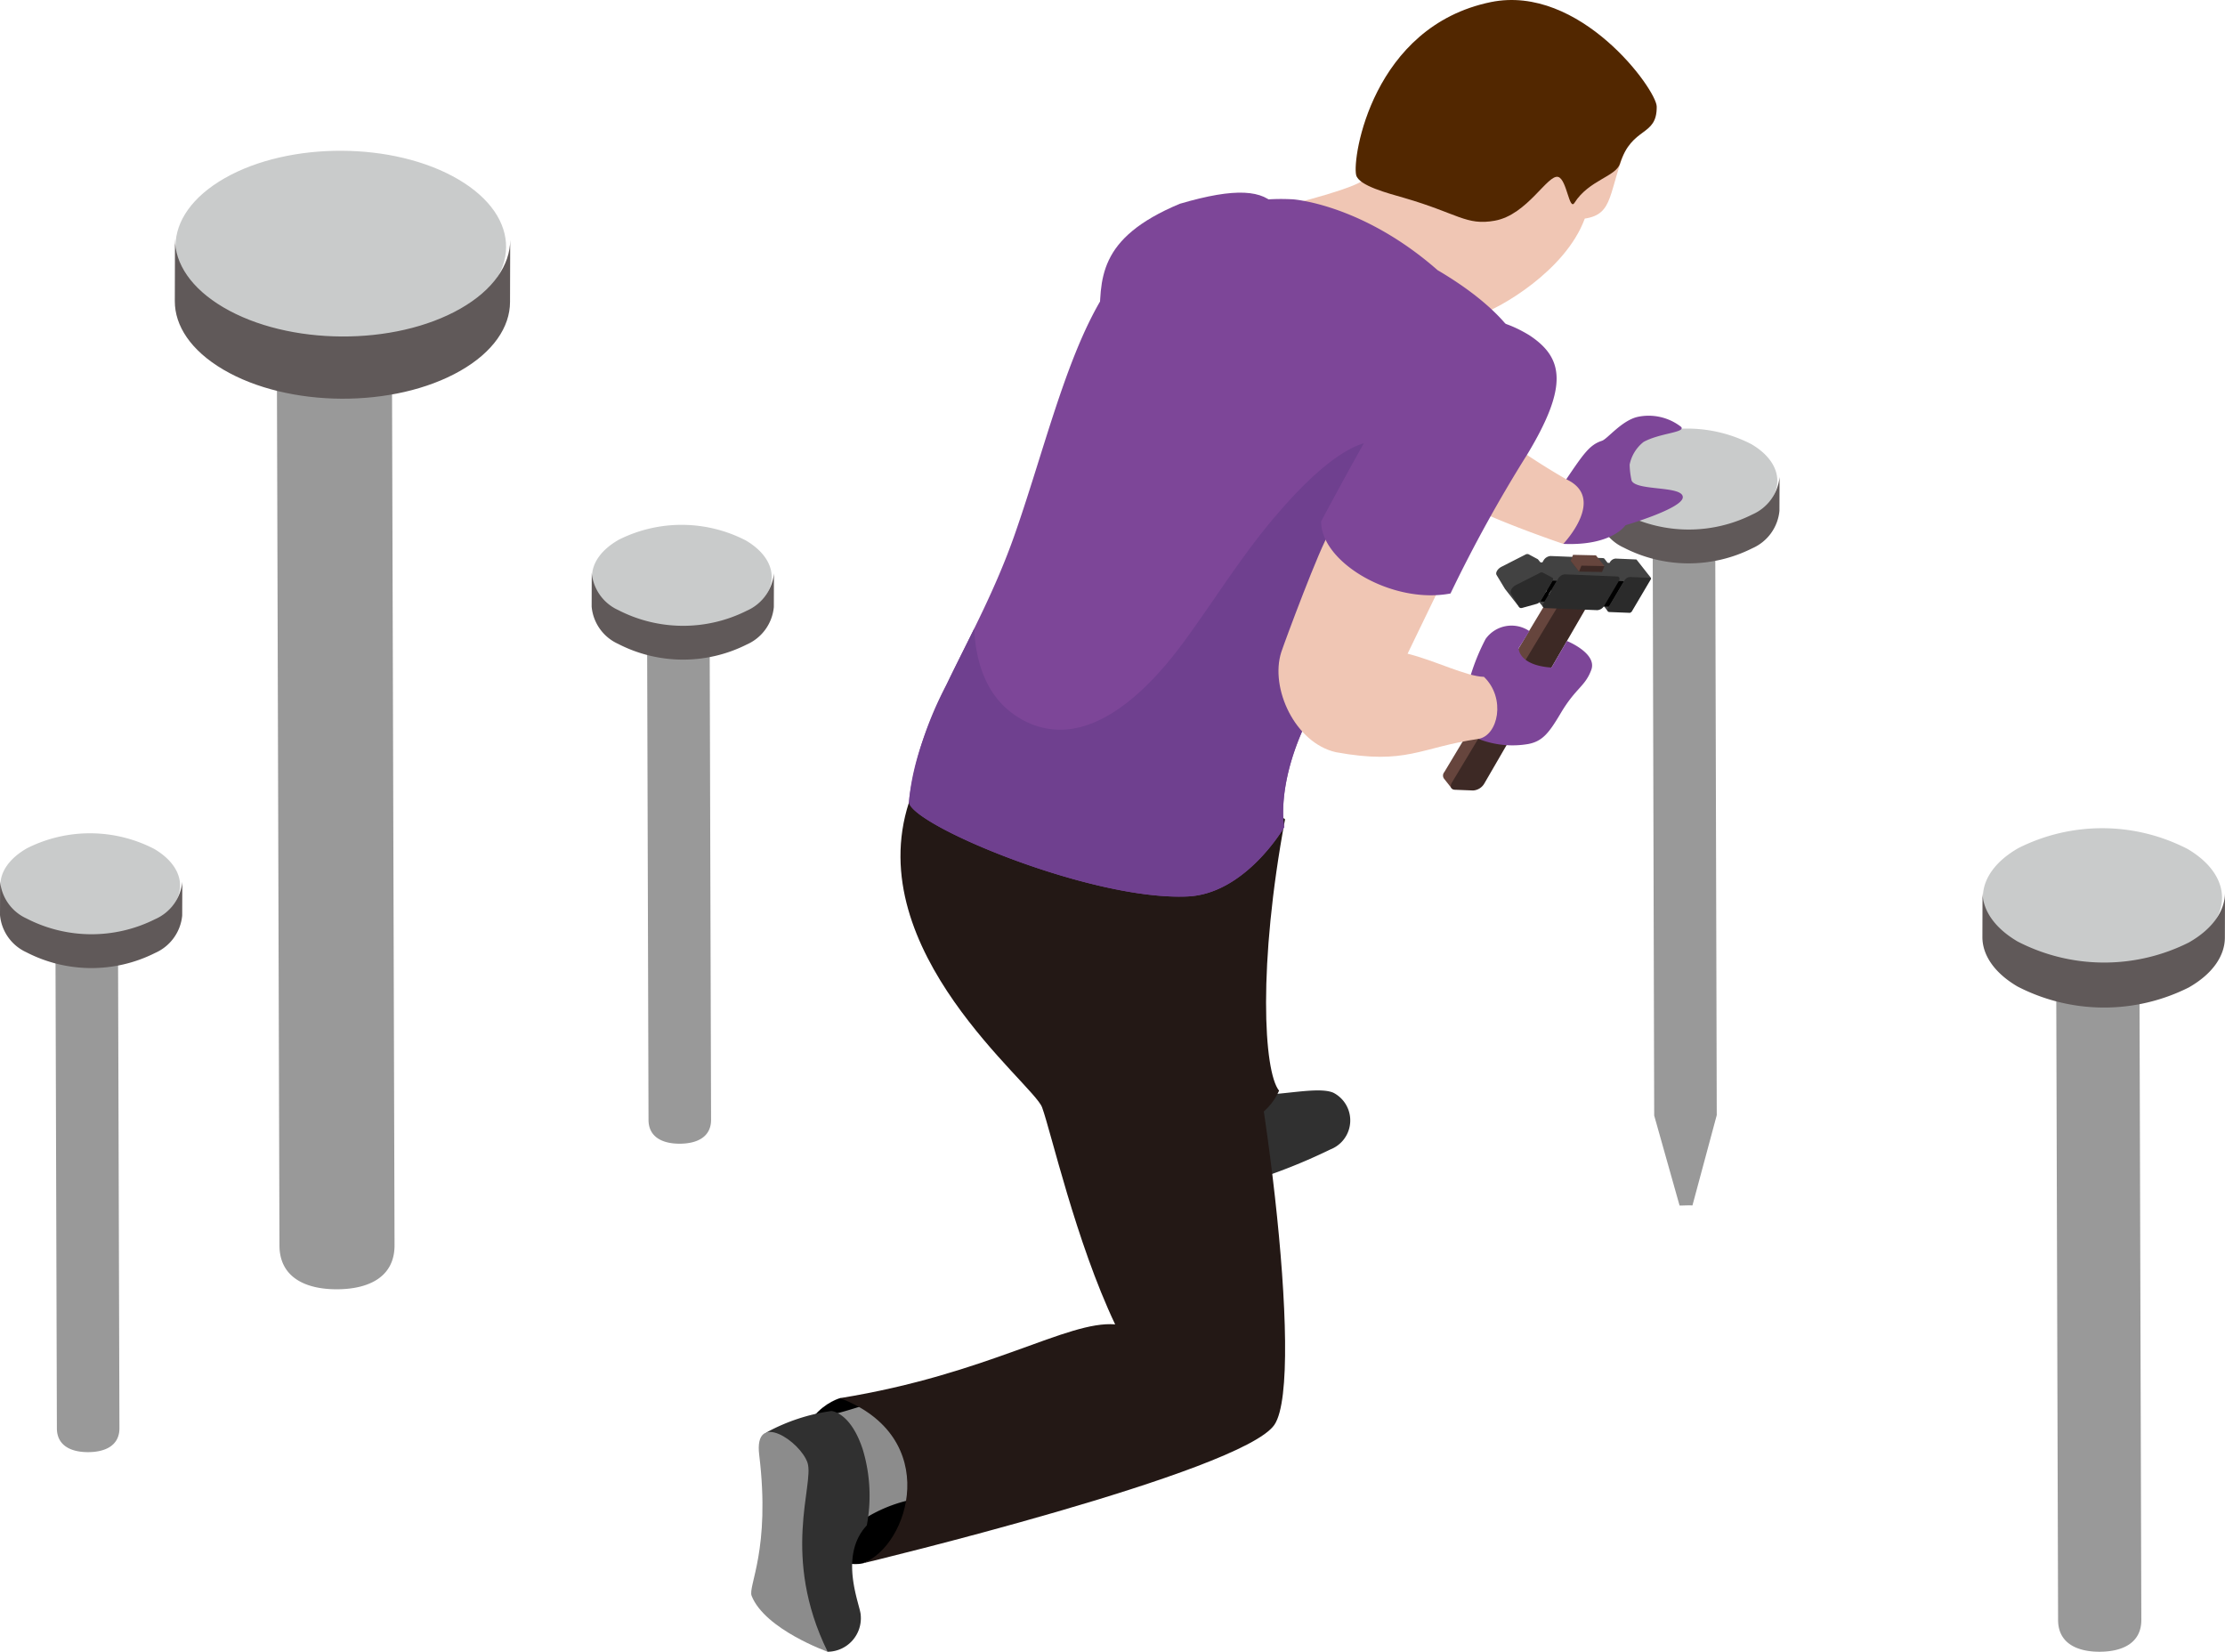 <svg xmlns="http://www.w3.org/2000/svg" width="187.986" height="139.539" viewBox="0 0 187.986 139.539"><defs><style>.cls-1{fill:#999;}.cls-2{fill:#c9cbcb;}.cls-3{fill:#605959;}.cls-4{fill:#303030;}.cls-5{fill:#231815;}.cls-6{fill:#8c8c8c;}.cls-7{fill:#7d4698;}.cls-8{fill:#f0c6b4;}.cls-9{fill:#e2e9ef;}.cls-10{fill:#1c2b49;}.cls-11{fill:#6f408f;}.cls-12{fill:#522700;}.cls-13{fill:#66453d;}.cls-14{fill:#3d2925;}.cls-15{fill:#424242;}.cls-16{fill:#2b2b2b;}</style></defs><title>shokushu-gauge</title><g id="レイヤー_2" data-name="レイヤー 2"><g id="design"><path class="cls-1" d="M60.077,94.593l-.131-44.695A2.642,2.642,0,0,0,57.287,47.264h-0a2.643,2.643,0,0,0-2.626,2.649l.131,44.695c.004,1.463,1.196,2.021,2.659,2.012C58.906,96.61,60.08,96.049,60.077,94.593Z"/><path class="cls-2" d="M62.942,51.874c2.978-1.697,3.02-4.48.071-6.217a11.829,11.829,0,0,0-10.733-.061c-2.988,1.703-3.02,4.479-.07,6.216A11.807,11.807,0,0,0,62.942,51.874Z"/><path class="cls-3" d="M63.091,54.448A3.851,3.851,0,0,0,65.38,51.287l.009-2.857a3.852,3.852,0,0,1-2.29,3.161,11.976,11.976,0,0,1-10.882-.061,3.826,3.826,0,0,1-2.222-3.143l-.008,2.857a3.825,3.825,0,0,0,2.222,3.143A11.976,11.976,0,0,0,63.091,54.448Z"/><path class="cls-1" d="M180.917,136.844,180.743,77.365a3.517,3.517,0,0,0-7.033.018l.174,59.479c.005,1.947,1.591,2.689,3.539,2.677C179.359,139.527,180.922,138.78,180.917,136.844Z"/><path class="cls-2" d="M184.731,79.994c3.963-2.258,4.019-5.961.093-8.273a15.737,15.737,0,0,0-14.283-.08c-3.977,2.266-4.018,5.961-.093,8.272A15.715,15.715,0,0,0,184.731,79.994Z"/><path class="cls-3" d="M184.928,83.419c2.024-1.154,3.042-2.678,3.047-4.208l.011-3.801c-.004,1.529-1.024,3.053-3.047,4.207a15.934,15.934,0,0,1-14.482-.083c-1.976-1.164-2.962-2.675-2.957-4.182l-.011,3.802c-.004,1.506.98,3.017,2.958,4.181A15.933,15.933,0,0,0,184.928,83.419Z"/><path class="cls-1" d="M33.334,105.192l-.241-82.228a4.862,4.862,0,0,0-4.892-4.849h-0a4.862,4.862,0,0,0-4.831,4.874l.241,82.228c.007,2.692,2.2,3.717,4.892,3.701C31.18,108.901,33.341,107.87,33.334,105.192Z"/><path class="cls-2" d="M38.605,26.598c5.478-3.122,5.556-8.242.13-11.437-5.427-3.195-14.267-3.234-19.745-.112-5.498,3.133-5.555,8.241-.129,11.437C24.288,29.68,33.108,29.73,38.605,26.598Z"/><path class="cls-3" d="M38.879,31.333c2.798-1.594,4.206-3.703,4.212-5.816l.016-5.255c-.006,2.114-1.416,4.221-4.213,5.816-5.575,3.176-14.518,3.125-20.021-.114-2.733-1.609-4.095-3.699-4.089-5.782l-.014,5.256c-.006,2.083,1.354,4.172,4.089,5.781C24.361,34.459,33.304,34.51,38.879,31.333Z"/><path class="cls-1" d="M10.091,120.65l-.131-44.694a2.643,2.643,0,0,0-5.285.013l.131,44.695c.004,1.463,1.196,2.021,2.659,2.012C8.92,122.667,10.094,122.106,10.091,120.65Z"/><path class="cls-2" d="M12.956,77.931c2.978-1.697,3.02-4.48.07-6.216a11.826,11.826,0,0,0-10.733-.061c-2.988,1.703-3.02,4.48-.07,6.216A11.807,11.807,0,0,0,12.956,77.931Z"/><path class="cls-3" d="M13.105,80.505a3.851,3.851,0,0,0,2.289-3.161l.009-2.857a3.852,3.852,0,0,1-2.29,3.161,11.974,11.974,0,0,1-10.882-.061A3.826,3.826,0,0,1,.008,74.444L0,77.301a3.826,3.826,0,0,0,2.222,3.143A11.973,11.973,0,0,0,13.105,80.505Z"/><path class="cls-1" d="M145.045,94.208l-.145-55.093-5.285.033.145,55.093,2.143,7.601c.364.009.729-.031,1.089-.007Z"/><path class="cls-2" d="M147.904,43.742c2.978-1.697,3.021-4.48.071-6.217a11.828,11.828,0,0,0-10.732-.061c-2.989,1.702-3.02,4.479-.07,6.216A11.809,11.809,0,0,0,147.904,43.742Z"/><path class="cls-3" d="M148.053,46.316a3.851,3.851,0,0,0,2.289-3.162l.009-2.856a3.854,3.854,0,0,1-2.291,3.161,11.973,11.973,0,0,1-10.882-.062,3.824,3.824,0,0,1-2.223-3.142l-.008,2.857a3.824,3.824,0,0,0,2.223,3.142A11.973,11.973,0,0,0,148.053,46.316Z"/><path class="cls-4" d="M104.209,92.005c1.674,1.268,6.743-.434,8.444.309a2.629,2.629,0,0,1-.249,4.789,48.535,48.535,0,0,1-7.064,2.782c-1.557.477-4.925,2.136-7.499,2.254-.826.005-4.108-1.022-4.198-2.149-.263-3.475,2.042-8.625,2.042-8.625S97.15,91.746,104.209,92.005Z"/><path class="cls-5" d="M108.57,69.217c-2.294,12.292-1.812,21.301-.504,22.924-1.865,4.305-9.535,4.395-9.535,4.395l-4.431-23.937s13.571-4.547,14.47-3.382"/><path d="M70.971,118.115s-4.859,1.286-3.379,8.656c1.288,6.346,5.305,5.3,5.305,5.3s5.375-1.963,6.114-4.369c.746-2.407-1.867-8.974-1.867-8.974Z"/><path class="cls-6" d="M70.318,119.488c.944-.175,3.771-1.122,4.59-1.373.783-.15.859-1.219,2.607,4.75.171.412,1.786,3.641.885,3.615a12.186,12.186,0,0,0-5.717,2.053Z"/><path class="cls-4" d="M73.235,128.865c-2.435,2.603-.537,6.765-.515,7.576a2.829,2.829,0,0,1-2.794,3.098,20.191,20.191,0,0,1-3.846-4.366l-.262-4.022s-1.085-9.002-1.068-10.134a16.097,16.097,0,0,1,5.486-1.815s1.62.068,2.661,3.259A13.546,13.546,0,0,1,73.235,128.865Z"/><path class="cls-6" d="M64.144,122.913c.975,8.02-.971,11.078-.639,11.909,1.133,2.838,6.421,4.717,6.421,4.717-3.965-8.07-1.116-14.139-1.696-15.951C67.646,121.788,63.672,119.087,64.144,122.913Z"/><path class="cls-5" d="M76.797,67.785c-4.076,12.552,10.501,23.728,11.247,25.764.747,2.03,2.853,11.345,6.173,18.335-4.021-.344-10.663,4.195-23.246,6.23,8.653,3.296,5.857,12.465,1.925,13.956,0,0,32.071-7.692,34.78-11.711,2.706-4.014-1.316-33.724-3.815-40.494-1.635-4.435-8.072-13.204-8.072-13.204S77.902,66.246,76.797,67.785"/><path class="cls-7" d="M99.678,17.215c9.526-2.8,9.163.912,9.465,7.674.05,4.827-2.884,11.406-2.454,14.688-3.6,3.516-10.601,3.864-12.477.976-.411-4.317-1.348-10.362-1.305-13.194C92.964,23.584,92.667,20.149,99.678,17.215Z"/><path class="cls-8" d="M137.495,12.254c-1.672,3.914-1.07,5.838-3.6,6.212-1.633,4.447-7.263,7.605-8.8,8.069-1.534.466-7.291-3.609-7.291-3.609s-9.934-4.342-8.839-5.64c5.202-1.311,6.042-1.949,6.042-1.949l21.098-8.874S138.578,9.154,137.495,12.254Z"/><path class="cls-8" d="M124.266,34.905a58.422,58.422,0,0,0,8.066,5.584l1.73-.981,2.024,3.722-1.752.998-2.256,1.719S125.688,43.784,123.467,42.384C121.256,40.989,123.612,35.189,124.266,34.905Z"/><path class="cls-7" d="M132.332,40.489c3.445,1.596-.255,5.458-.255,5.458,4.121.183,5.259-1.577,5.259-1.577s4.904-1.431,4.841-2.387c-.054-.967-3.946-.49-4.327-1.387a6.776,6.776,0,0,1-.165-1.344,3.247,3.247,0,0,1,1.176-1.916c1.381-.76,3.552-.788,3.182-1.267a4.456,4.456,0,0,0-3.729-.84c-1.346.341-2.509,1.861-2.975,2.011C134.322,37.573,133.816,38.289,132.332,40.489Z"/><path class="cls-7" d="M128.35,29.074s-1.053-2.819-6.891-6.251c-6.377-5.596-12.222-5.984-12.222-5.984A18.004,18.004,0,0,0,94.771,22.862C90.628,27.645,88.592,36.998,85.712,45.21c-3.204,9.115-8.362,15.445-8.915,22.575.285,1.954,15.423,8.319,23.549,7.949,4.908-.228,8.156-5.854,8.156-5.854s-1.911-9.242,11.818-21.219a17.595,17.595,0,0,0,4.746-8.121l3.283-11.466"/><path class="cls-9" d="M108.477,69.72l-0.0.001c.014.104.026.159.026.159h0s-.011-.054-.025-.159M112.193,57.761c-3.599,5.554-3.85,9.71-3.77,11.35l.001 0c-.078-1.64.175-5.794,3.769-11.345v-.006m-32.16-.051-.052.107.052-.107m.048-.1-.018.038.018-.038m.044-.091v0"/><path class="cls-10" d="M108.423,69.112c.013.276.036.481.054.609l0-.001c-.018-.128-.04-.333-.053-.608l-.001-0"/><path class="cls-9" d="M76.808,67.646l-.004.04.004-.04m.01-.106-.004.047.004-.047m.015-.152c-.004.035-.007.07-.01.104.003-.035.007-.07.01-.104m.01-.097c-.003.023-.005.047-.007.07.002-.024.005-.047.007-.07m3.13-9.454a29.435,29.435,0,0,0-3.129,9.44,29.45,29.45,0,0,1,3.129-9.44"/><path class="cls-11" d="M116.331,37.269c-3.065,0-7.125,4.65-8.549,6.31-2.889,3.369-5.184,7.144-7.807,10.706-2.363,3.209-6.201,7.362-10.411,7.362a6.612,6.612,0,0,1-3.455-1c-2.66-1.599-3.666-4.495-3.799-7.545-.75,1.528-1.495,2.992-2.185,4.418V57.52l-.044.091-.018.038-.03.061-.052.107-.009.018a29.45,29.45,0,0,0-3.129,9.44l-.001.014c-.003.023-.005.047-.007.07l-.003.027c-.004.035-.007.07-.01.104l-.005.048-.004.047-.005.059-.004.04-.008.099h0c.277,1.899,14.582,7.964,22.846,7.964q.36,0,.703-.016c4.908-.228,8.156-5.854,8.156-5.854s-.011-.054-.026-.159c-.018-.129-.04-.333-.054-.609-.079-1.641.171-5.797,3.77-11.35a19.569,19.569,0,0,1,1.482-7.597c.784-2.007,6.797-11.584,3.548-12.746a2.633,2.633,0,0,0-.891-.149"/><path class="cls-12" d="M125.951.178c7.541-1.541,14.006,7.396,14.022,8.828.024,2.581-2.075,1.616-3.11,4.829-.34,1.083-2.626,1.385-3.835,3.295-.45.714-.648-1.971-1.377-2.181-.887-.26-2.601,3.201-5.36,3.695-2.412.435-3.106-.606-7.658-1.926-1.35-.39-3.834-1.025-4.054-1.928C114.225,13.317,115.964,2.238,125.951.178Z"/><path class="cls-13" d="M134.946,47.478l-.003.006a.185.185,0,0,0-.155-.084l-1.658-.064a.7.7,0,0,0-.56.343L122.023,65.233a.446.446,0,0,0-.028.538l.67.849.909-.692.222.006a1.209,1.209,0,0,0,.95-.592l8.785-15.164.044.093,2.04-1.933Z"/><path class="cls-14" d="M124.464,66.78l-1.558-.062c-.323-.017-.424-.298-.221-.633l10.554-17.554a.702.702,0,0,1,.559-.352l1.659.073c.188.005.248.172.134.373L125.407,66.191A1.177,1.177,0,0,1,124.464,66.78Z"/><polygon class="cls-15" points="135.821 51.622 134.948 50.442 135.914 49.743 137.094 50.468 135.821 51.622"/><polygon class="cls-15" points="130.358 51.261 129.549 50.254 130.294 49.826 131.354 50.61 130.358 51.261"/><path class="cls-15" d="M138.278,47.286l-.031-.023L136.497,47.188a.616.616,0,0,0-.472.297l-.033.068-.166-.004-.231-.294a.198.198,0,0,0-.181-.108l-4.406-.175a.756.756,0,0,0-.585.352l-.111.188-.169-.009-.159-.196-.053-.062-.781-.42a.321.321,0,0,0-.283.032l-1.993,1.016c-.341.169-.548.508-.43.704l.706,1.169,1.218,1.56.835-1.428-.45-.487a1.043,1.043,0,0,0,.168-.129l.354.02-.09.15c-.121.2-.055.373.143.385l4.406.181a.733.733,0,0,0,.571-.35l-.019.033.437.016-.085.139c-.092.174-.048.308.121.316l1.741.071.014-.008.774.477,2.215-1.849Z"/><path class="cls-16" d="M134.955,51.547l-4.416-.177c-.198-.013-.258-.18-.137-.391l1.245-2.096a.72.72,0,0,1,.577-.364l4.409.182c.194.008.256.181.135.382l-1.239,2.11A.752.752,0,0,1,134.955,51.547Z"/><polygon points="135.936 51.249 135.497 51.234 136.767 49.083 137.205 49.105 135.936 51.249"/><polygon points="130.489 50.827 130.132 50.814 131.171 49.053 131.532 49.066 130.489 50.827"/><path class="cls-16" d="M137.721,51.773l-1.748-.068c-.164-.012-.214-.149-.12-.322l1.398-2.348a.577.577,0,0,1,.461-.291l1.745.075.031.097-1.635,2.768Z"/><path class="cls-16" d="M127.661,50.135l.706,1.169c.037.064.136.079.245.05l1.226-.342a.596.596,0,0,0,.32-.242l1.014-1.716c.065-.107.057-.215-.026-.257l-.782-.415a.287.287,0,0,0-.285.028l-1.99,1.01C127.747,49.587,127.548,49.938,127.661,50.135Z"/><polygon class="cls-14" points="133.409 48.29 132.702 47.376 135.554 47.823 135.352 48.321 133.409 48.29"/><polygon class="cls-13" points="133.611 47.787 133.409 48.29 132.702 47.376 132.905 46.872 134.837 46.915 135.554 47.823 133.611 47.787"/><path class="cls-7" d="M124.27,56.996a18.108,18.108,0,0,1,1.242-3.01,2.687,2.687,0,0,1,3.702-.671L128.304,54.767s-.014,1.44,2.779,1.628l1.303-2.246s2.582,1.04,2.058,2.444c-.523,1.413-1.299,1.504-2.569,3.636-.998,1.685-1.54,2.386-2.745,2.623a7.842,7.842,0,0,1-4.222-.431Z"/><path class="cls-8" d="M122.5,47.831l-3.576,7.393c2.339.583,4.953,1.92,6.452,1.955,1.883,1.817,1.193,4.968-.469,5.243-4.953.727-6.051,2.218-12.041,1.123-3.445-.781-5.591-5.41-4.612-8.458.31-.931,3.254-8.863,4.073-10.084C113.639,43.068,122.5,47.831,122.5,47.831Z"/><path class="cls-7" d="M129.218,28.326c2.859,1.885,3.322,4.251-.174,10.047A119.775,119.775,0,0,0,122.55,50.138c-4.939.939-10.969-2.648-10.928-6.101,2.047-3.811,5.01-9.26,6.61-11.597C120.371,29.339,123.231,24.677,129.218,28.326Z"/></g></g></svg>